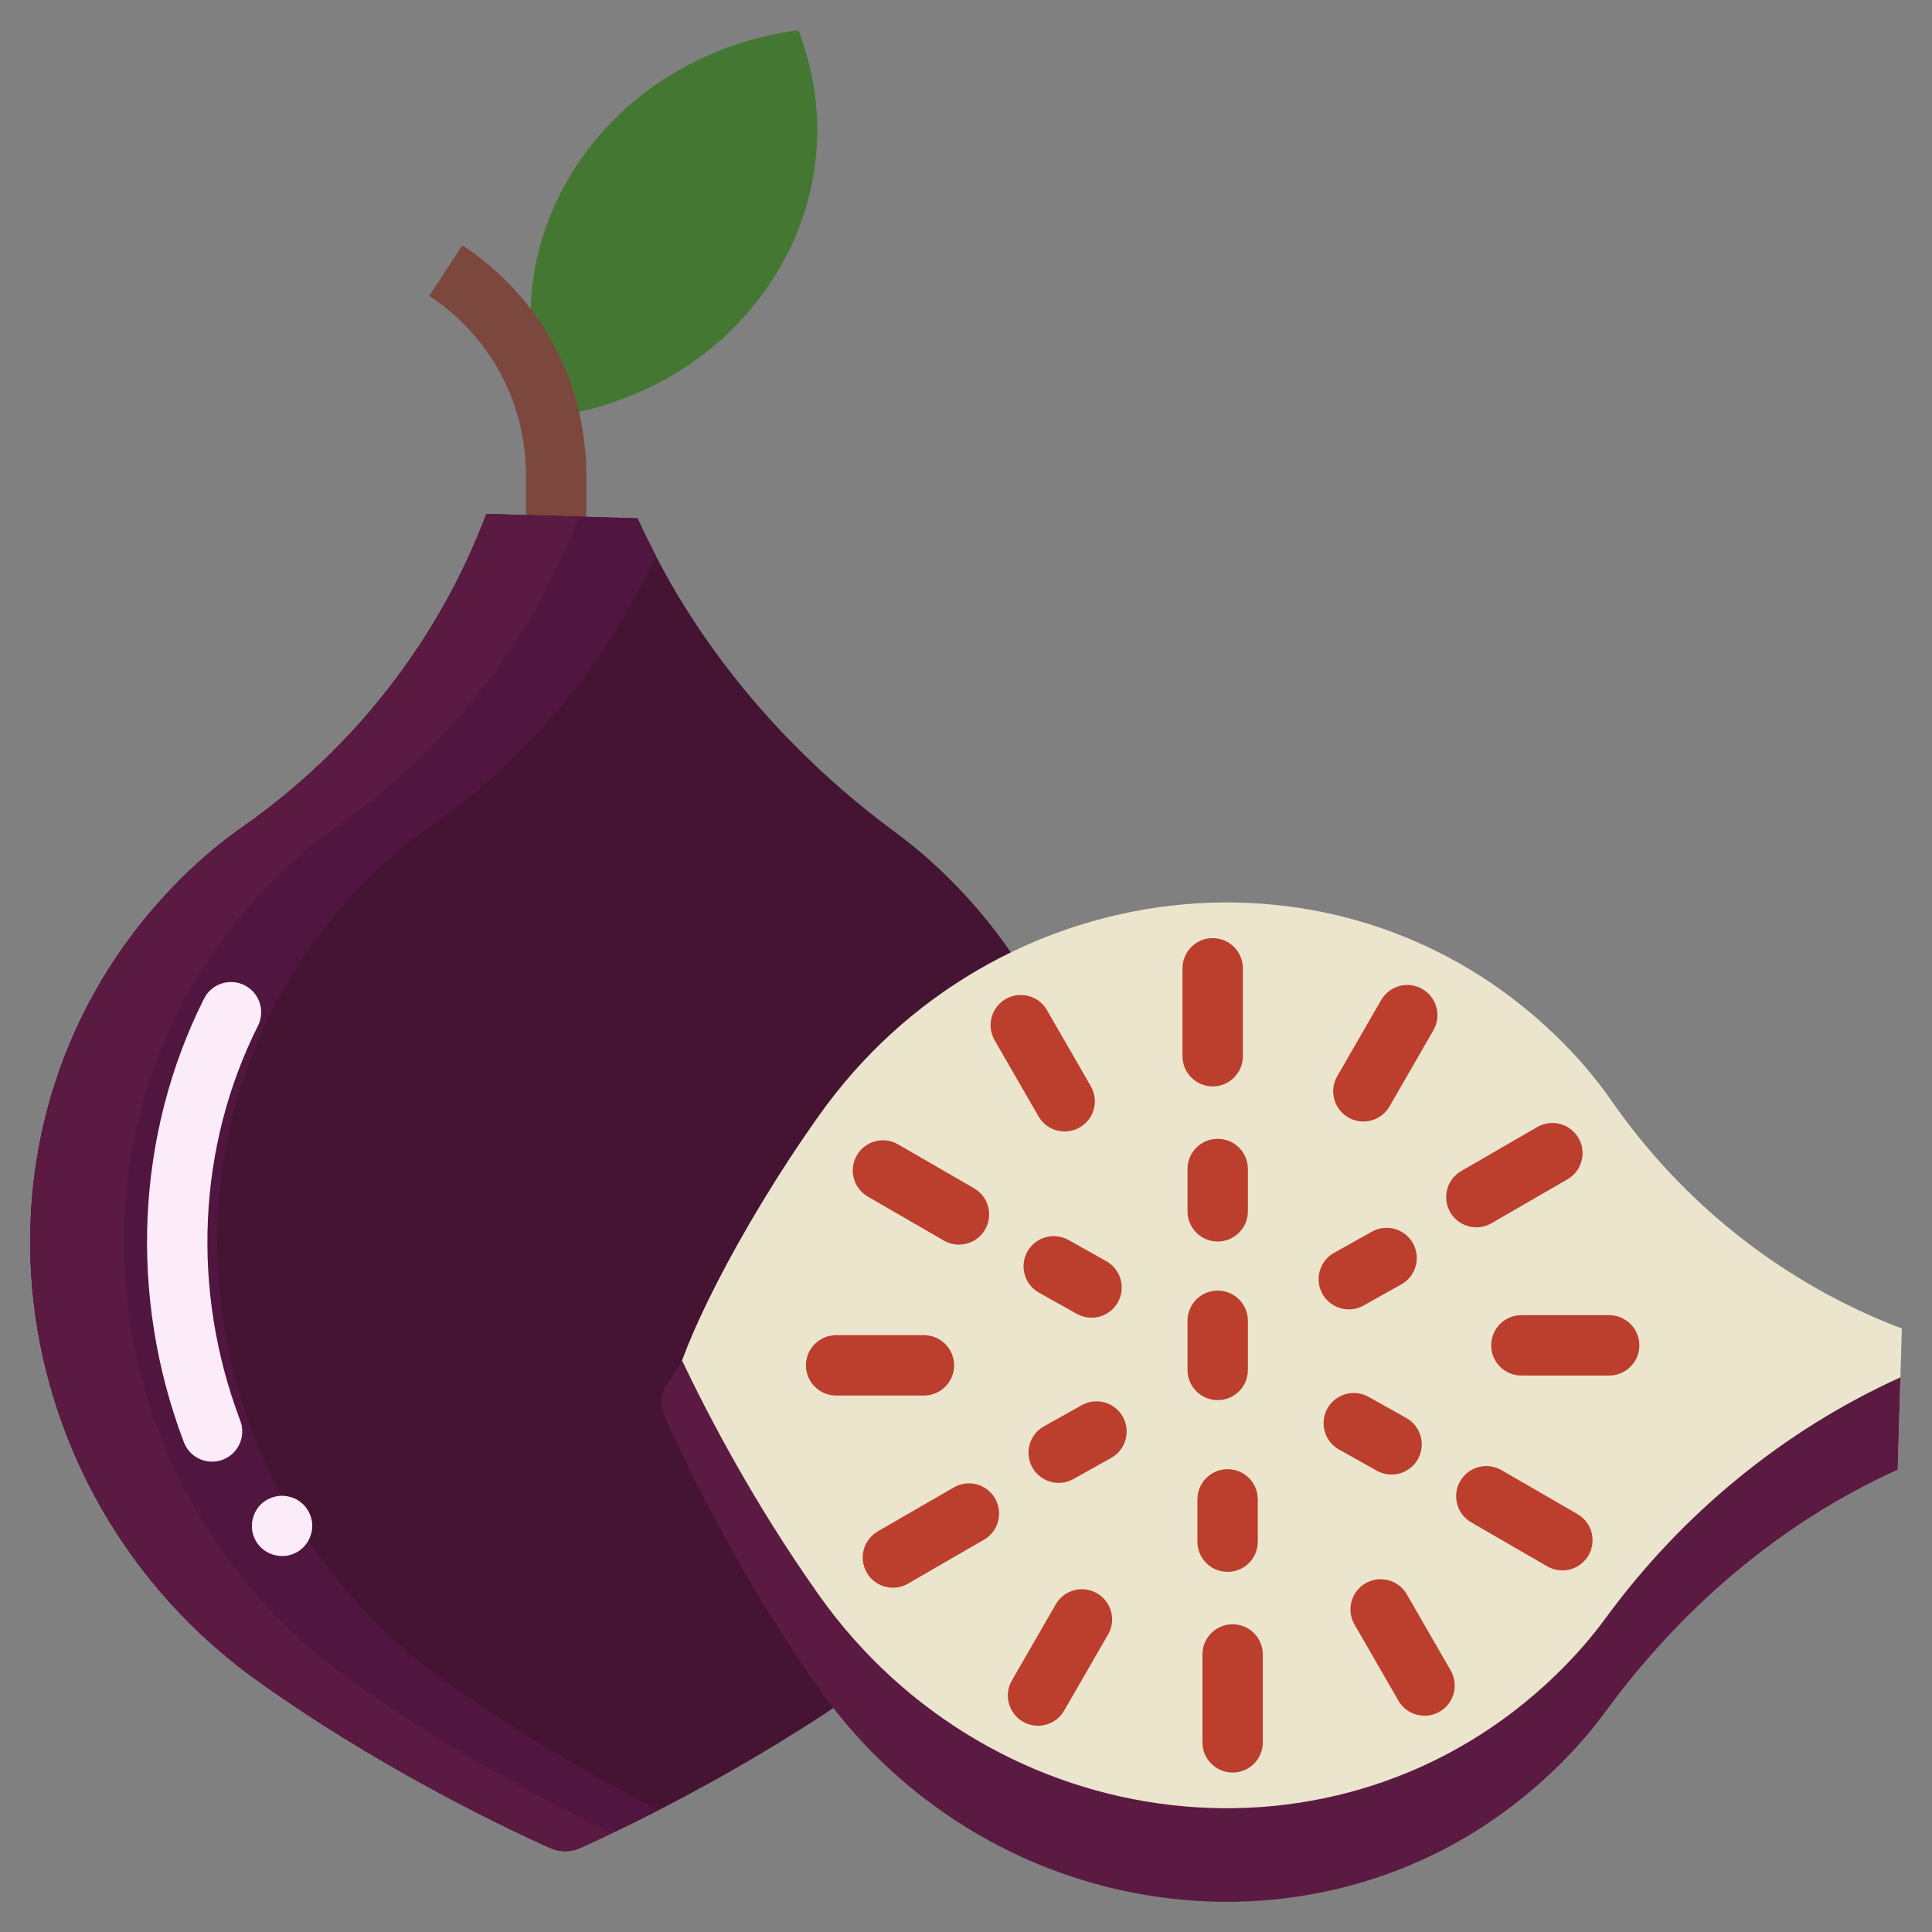 <?xml version="1.0" ?><svg style="enable-background:new 0 0 128 128;" version="1.1" viewBox="0 0 128 128" xml:space="preserve" xmlns="http://www.w3.org/2000/svg" xmlns:xlink="http://www.w3.org/1999/xlink"><rect x="0" y="0" width="128" height="128" fill="#808080" stroke="none"/><style type="text/css">
	.st0{fill:#69A401;}
	.st1{fill:#EFE691;}
	.st2{fill:#B20000;}
	.st3{fill:#DF1801;}
	.st4{fill:#F40603;}
	.st5{fill:#FFEEEE;}
	.st6{fill:#847B3C;}
	.st7{fill:#CEB600;}
	.st8{fill:#F8CD02;}
	.st9{fill:#F7C800;}
	.st10{fill:#F6E8B9;}
	.st11{fill:#F6E9CA;}
	.st12{fill:#CF8A11;}
	.st13{fill:#286F0D;}
	.st14{fill:#63271D;}
	.st15{fill:#EB8102;}
	.st16{fill:#E37303;}
	.st17{fill:#D97102;}
	.st18{fill:#BF6302;}
	.st19{fill:#EA9735;}
	.st20{fill:#3E1A01;}
	.st21{fill:#C96A0A;}
	.st22{fill:#CE2335;}
	.st23{fill:#C0242D;}
	.st24{fill:#BA1A23;}
	.st25{fill:#F9DCC7;}
	.st26{fill:#DBE2CE;}
	.st27{fill:#7D4B12;}
	.st28{fill:#75480C;}
	.st29{fill:#66410C;}
	.st30{fill:#88550D;}
	.st31{fill:#FFFEE9;}
	.st32{fill:#9B9F1A;}
	.st33{fill:#F6E177;}
	.st34{fill:#443A00;}
	.st35{fill:#305209;}
	.st36{fill:#7F7C04;}
	.st37{fill:#BAB424;}
	.st38{fill:#F7CF43;}
	.st39{fill:#DE940E;}
	.st40{fill:#5F570A;}
	.st41{fill:#175424;}
	.st42{fill:#215B25;}
	.st43{fill:#1B5020;}
	.st44{fill:#C0F9C0;}
	.st45{fill:#F3DA78;}
	.st46{fill:#BC441C;}
	.st47{fill:#148E2E;}
	.st48{fill:#283767;}
	.st49{fill:#425285;}
	.st50{fill:#CFDFFF;}
	.st51{fill:#1F2C55;}
	.st52{fill:#776220;}
	.st53{fill:#90236B;}
	.st54{fill:#5D1A47;}
	.st55{fill:#99499A;}
	.st56{fill:#FCCAFA;}
	.st57{fill:#917C31;}
	.st58{fill:#F4C435;}
	.st59{fill:#F1BC02;}
	.st60{fill:#F0B102;}
	.st61{fill:#F1F7BA;}
	.st62{fill:#E3DCB9;}
	.st63{fill:#BD6800;}
	.st64{fill:#E19704;}
	.st65{fill:#B2CA2B;}
	.st66{fill:#AFC20F;}
	.st67{fill:#B9CB00;}
	.st68{fill:#E5F392;}
	.st69{fill:#F78202;}
	.st70{fill:#F79613;}
	.st71{fill:#331F07;}
	.st72{fill:#402B16;}
	.st73{fill:#669404;}
	.st74{fill:#F58E13;}
	.st75{fill:#D87117;}
	.st76{fill:#216604;}
	.st77{fill:#286D08;}
	.st78{fill:#C8C625;}
	.st79{fill:#2C441F;}
	.st80{fill:#F1E6BF;}
	.st81{fill:#F2BE2E;}
	.st82{fill:#BF8F33;}
	.st83{fill:#568804;}
	.st84{fill:#669614;}
	.st85{fill:#688E0C;}
	.st86{fill:#4C7005;}
	.st87{fill:#A0CA49;}
	.st88{fill:#99BD70;}
	.st89{fill:#78AA25;}
	.st90{fill:#4B7C23;}
	.st91{fill:#EADBC8;}
	.st92{fill:#F0D5B0;}
	.st93{fill:#DF2B2B;}
	.st94{fill:#D1262C;}
	.st95{fill:#B7252C;}
	.st96{fill:#46670C;}
	.st97{fill:#F49D5B;}
	.st98{fill:#F57A55;}
	.st99{fill:#F1C3A7;}
	.st100{fill:#CC0917;}
	.st101{fill:#DC1035;}
	.st102{fill:#9BAC0F;}
	.st103{fill:#667A1D;}
	.st104{fill:#7A9D18;}
	.st105{fill:#F6F7E6;}
	.st106{fill:#F0194D;}
	.st107{fill:#362420;}
	.st108{fill:#530618;}
	.st109{fill:#44041A;}
	.st110{fill:#490419;}
	.st111{fill:#F8A459;}
	.st112{fill:#871B22;}
	.st113{fill:#600613;}
	.st114{fill:#F8C790;}
	.st115{fill:#447832;}
	.st116{fill:#7C473D;}
	.st117{fill:#441432;}
	.st118{fill:#51163F;}
	.st119{fill:#5B1A41;}
	.st120{fill:#FCEBF9;}
	.st121{fill:#ECE5CE;}
	.st122{fill:#BC3E2C;}
	.st123{fill:#A60F26;}
	.st124{fill:#C61632;}
	.st125{fill:#BD1331;}
	.st126{fill:#F8B772;}
	.st127{fill:#F7DDAC;}
	.st128{fill:#850E11;}
	.st129{fill:#191200;}
	.st130{fill:#553D2D;}
	.st131{fill:#F9E2D2;}
	.st132{fill:#CA8937;}
	.st133{fill:#462D16;}
	.st134{fill:#6D8916;}
	.st135{fill:#96B54E;}
	.st136{fill:#E3E2DE;}
	.st137{fill:#261811;}
	.st138{fill:#525C11;}
	.st139{fill:#14581E;}
	.st140{fill:#3D7712;}
	.st141{fill:#9BC148;}
	.st142{fill:#E22434;}
	.st143{fill:#C6DD9E;}
	.st144{fill:#F89A07;}
	.st145{fill:#F7A410;}
	.st146{fill:#F8AB19;}
	.st147{fill:#F7B81C;}
	.st148{fill:#E5870A;}
	.st149{fill:#97A304;}
	.st150{fill:#A88C5C;}
	.st151{fill:#ADC21E;}
	.st152{fill:#A3BA0B;}
	.st153{fill:#8D9E08;}
	.st154{fill:#E0DAB9;}
	.st155{fill:#684219;}
	.st156{fill:#777F05;}
	.st157{fill:#F2E9C4;}
	.st158{fill:#CBB465;}
	.st159{fill:#FFF5CA;}
	.st160{fill:#E52828;}
	.st161{fill:#F87302;}
	.st162{fill:#FF7B22;}
	.st163{fill:#FC7F10;}
	.st164{fill:#F8A200;}
	.st165{fill:#F8DC91;}
	.st166{fill:#FFFFFF;}
	.st167{fill:#F5D7D5;}
	.st168{fill:#EDA07A;}
	.st169{fill:#FCBEBE;}
	.st170{fill:#EAD991;}
	.st171{fill:#582612;}
</style><g id="_x33_0_Mulberry"/><g id="_x32_9_Star_Fruit"/><g id="_x32_8_Apricot"/><g id="_x32_7_Litchi"/><g id="_x32_6_Kiwi"/><g id="_x32_5_Jackfruit"/><g id="_x32_4_Avacado"/><g id="_x32_3_Blueberry"/><g id="_x32_2_Purple_Grapes"/><g id="_x32_1_Melon"/><g id="_x32_0_Green_Grapes"/><g id="_x31_9_Papaya"/><g id="_x31_8_Pineapple"/><g id="_x31_7_Banana"/><g id="_x31_6_Tender_Coconut"/><g id="_x31_5_Strawberry"/><g id="_x31_4_Dragon_Fruit"/><g id="_x31_3_Plum"/><g id="_x31_2_Fig"><g id="XMLID_763_"><g id="XMLID_791_"><g id="XMLID_792_"><path class="st115" d="M38.087,11.14c-3.332,5.179-3.742,11.231-1.69,16.498      c5.944-0.781,11.475-3.961,14.808-9.14C54.536,13.319,54.947,7.267,52.894,2C46.95,2.781,41.419,5.961,38.087,11.14z" id="XMLID_799_"/><path class="st116" d="M36.844,36.05c-1.104,0-2-0.896-2-2v-2.57c0-4.813-2.395-9.255-6.406-11.883l2.192-3.346      c5.143,3.37,8.214,9.063,8.214,15.229v2.57C38.844,35.154,37.948,36.05,36.844,36.05z"/></g><path class="st117" d="M42.241,34.34c3.761,8.362,9.784,15.427,17.157,20.864     c1.468,1.082,2.819,2.291,4.061,3.586c14.758,15.383,11.681,40.217-5.702,52.616c-8.538,6.09-17.24,10.101-19.335,11.031     c-0.309,0.137-0.641,0.207-0.98,0.207s-0.67-0.07-0.98-0.207c-2.095-0.93-10.797-4.941-19.335-11.031     c-17.383-12.4-20.46-37.233-5.702-52.616c1.404-1.463,2.948-2.817,4.642-4.003C23.408,49.65,29.056,42.44,32.223,34.05l0,0     L42.241,34.34L42.241,34.34z" id="XMLID_803_"/><path class="st118" d="M29.528,111.406c-17.383-12.4-20.46-37.233-5.702-52.616     c1.404-1.463,2.948-2.817,4.642-4.003c6.521-4.563,11.695-10.767,14.992-17.976c-0.423-0.814-0.84-1.631-1.217-2.471     l-10.018-0.29v0c-3.167,8.391-8.815,15.601-16.156,20.737c-1.694,1.185-3.238,2.54-4.642,4.003     c-14.758,15.383-11.681,40.217,5.702,52.616c8.538,6.09,17.239,10.101,19.335,11.031c0.309,0.137,0.641,0.207,0.98,0.207     c0.339,0,0.67-0.07,0.98-0.207c0.833-0.37,2.723-1.235,5.22-2.516C39.861,117.98,34.67,115.074,29.528,111.406z" id="XMLID_392_"/><path class="st119" d="M23.328,111.406c-17.383-12.4-20.46-37.233-5.702-52.616     c1.404-1.463,2.948-2.817,4.642-4.003c7.288-5.1,12.901-12.246,16.081-20.56l-6.125-0.178v0     c-3.167,8.391-8.815,15.601-16.156,20.737c-1.694,1.185-3.238,2.54-4.642,4.003c-14.758,15.383-11.681,40.217,5.702,52.616     c8.538,6.09,17.239,10.101,19.335,11.031c0.309,0.137,0.641,0.207,0.98,0.207c0.339,0,0.67-0.07,0.98-0.207     c0.436-0.194,1.172-0.528,2.12-0.98C36.938,119.739,30.088,116.228,23.328,111.406z" id="XMLID_137_"/><path class="st120" d="M18.69,103.09c-0.53,0-1.05-0.21-1.42-0.58c-0.09-0.09-0.17-0.2-0.25-0.3c-0.07-0.11-0.13-0.23-0.18-0.35     s-0.09-0.25-0.12-0.37c-0.02-0.13-0.03-0.26-0.03-0.4c0-0.52,0.21-1.04,0.58-1.41c0.46-0.46,1.16-0.68,1.81-0.54     c0.12,0.02,0.25,0.06,0.37,0.11c0.12,0.05,0.24,0.11,0.35,0.18c0.1,0.08,0.21,0.16,0.3,0.25c0.37,0.37,0.59,0.89,0.59,1.41     c0,0.14-0.02,0.27-0.04,0.4c-0.03,0.12-0.07,0.25-0.12,0.37s-0.11,0.24-0.18,0.35c-0.07,0.1-0.16,0.21-0.25,0.3     c-0.09,0.09-0.2,0.18-0.3,0.25c-0.11,0.07-0.23,0.13-0.35,0.18c-0.12,0.05-0.25,0.09-0.37,0.12     C18.95,103.08,18.82,103.09,18.69,103.09z"/><path class="st120" d="M14.051,96.838c-0.807,0-1.567-0.492-1.871-1.291c-3.667-9.668-3.18-20.377,1.337-29.382     c0.495-0.988,1.698-1.387,2.684-0.891c0.988,0.495,1.386,1.697,0.891,2.684c-4.016,8.007-4.443,17.545-1.172,26.17     c0.392,1.033-0.128,2.188-1.161,2.58C14.526,96.796,14.287,96.838,14.051,96.838z"/></g><g id="XMLID_767_"><path class="st121" d="M125.731,97.377c-7.756,3.513-14.309,9.139-19.352,16.026     c-1.004,1.371-2.125,2.633-3.326,3.793c-14.268,13.785-36.156,9.592-47.656-6.645c-5.649-7.975-9.792-15.037-10.655-16.994     c-0.127-0.289-0.192-0.598-0.192-0.915c0-0.317,0.145-0.603,0.192-0.915c0.336-2.216,3.86-9.832,9.509-17.807     c11.501-16.237,34.535-19.111,48.803-5.326c1.357,1.311,2.613,2.753,3.713,4.336c4.764,6.857,11.452,12.132,19.234,15.09h0     L125.731,97.377L125.731,97.377z" id="XMLID_790_"/><path class="st119" d="M125.907,91.254c-7.756,3.513-14.485,9.062-19.528,15.949     c-1.004,1.371-2.125,2.633-3.326,3.793c-14.268,13.785-37.302,10.911-48.803-5.326c-4.384-6.19-7.435-12.114-9.061-15.531     c-0.469,0.986-0.977,1.403-1.171,1.841c-0.127,0.289-0.192,0.598-0.192,0.915s0.065,0.626,0.192,0.915     c0.863,1.957,4.583,10.085,10.232,18.06c11.501,16.237,34.534,19.111,48.803,5.326c1.2-1.16,2.322-2.422,3.326-3.793     c5.043-6.887,11.596-12.512,19.352-16.026L125.907,91.254z" id="XMLID_685_"/><g id="XMLID_768_"><g><g id="XMLID_45_"><path class="st122" d="M80.343,71.977c-1.104,0-2-0.896-2-2v-5.824c0-1.104,0.896-2,2-2s2,0.896,2,2v5.824        C82.343,71.081,81.448,71.977,80.343,71.977z"/><path class="st122" d="M70.538,74.963c-0.692,0-1.364-0.359-1.734-1.001l-2.908-5.043c-0.551-0.957-0.223-2.18,0.734-2.731        c0.958-0.552,2.18-0.224,2.731,0.733l2.908,5.043c0.551,0.957,0.223,2.18-0.734,2.732        C71.22,74.876,70.876,74.963,70.538,74.963z"/><path class="st122" d="M63.532,82.459c-0.34,0-0.684-0.087-0.999-0.269l-5.037-2.912c-0.956-0.553-1.283-1.776-0.73-2.732        c0.552-0.957,1.775-1.284,2.732-0.73l5.037,2.912c0.956,0.553,1.283,1.776,0.73,2.732        C64.895,82.101,64.223,82.459,63.532,82.459z"/><path class="st122" d="M61.212,92.457h-5.816c-1.104,0-2-0.896-2-2s0.896-2,2-2h5.816c1.104,0,2,0.896,2,2        S62.317,92.457,61.212,92.457z"/><path class="st122" d="M59.159,105.189c-0.691,0-1.363-0.358-1.733-1c-0.553-0.957-0.226-2.18,0.73-2.732l5.037-2.912        c0.959-0.553,2.181-0.226,2.732,0.73c0.553,0.957,0.226,2.18-0.73,2.732l-5.037,2.912        C59.843,105.102,59.499,105.189,59.159,105.189z"/><path class="st122" d="M68.77,114.333c-0.339,0-0.682-0.086-0.997-0.268c-0.957-0.552-1.285-1.774-0.733-2.731l2.908-5.043        c0.551-0.957,1.773-1.286,2.731-0.733c0.957,0.552,1.285,1.774,0.733,2.731l-2.908,5.043        C70.134,113.973,69.462,114.333,68.77,114.333z"/><path class="st122" d="M81.665,117.437c-1.104,0-2-0.896-2-2v-5.824c0-1.104,0.896-2,2-2s2,0.896,2,2v5.824        C83.665,116.541,82.769,117.437,81.665,117.437z"/><path class="st122" d="M94.381,113.671c-0.692,0-1.364-0.359-1.734-1.001l-2.908-5.043c-0.551-0.957-0.223-2.18,0.734-2.731        c0.958-0.553,2.18-0.223,2.731,0.733l2.908,5.043c0.551,0.957,0.223,2.18-0.734,2.732        C95.063,113.584,94.72,113.671,94.381,113.671z"/><path class="st122" d="M103.509,104.043c-0.34,0-0.684-0.087-0.999-0.269l-5.037-2.912c-0.956-0.553-1.283-1.776-0.73-2.732        c0.552-0.957,1.774-1.284,2.732-0.73l5.037,2.912c0.956,0.553,1.283,1.776,0.73,2.732        C104.872,103.685,104.2,104.043,103.509,104.043z"/><path class="st122" d="M106.611,91.133h-5.816c-1.104,0-2-0.896-2-2s0.896-2,2-2h5.816c1.104,0,2,0.896,2,2        S107.715,91.133,106.611,91.133z"/><path class="st122" d="M97.815,81.313c-0.691,0-1.363-0.358-1.733-1c-0.553-0.956-0.226-2.18,0.73-2.732l5.037-2.912        c0.957-0.552,2.18-0.226,2.732,0.73c0.553,0.956,0.226,2.18-0.73,2.732l-5.037,2.912        C98.499,81.227,98.154,81.313,97.815,81.313z"/><path class="st122" d="M90.325,74.301c-0.339,0-0.682-0.086-0.997-0.268c-0.957-0.552-1.285-1.774-0.733-2.731l2.908-5.043        c0.551-0.958,1.772-1.287,2.731-0.733c0.957,0.552,1.285,1.774,0.733,2.731L92.06,73.3        C91.689,73.942,91.017,74.301,90.325,74.301z"/></g><g id="XMLID_38_"><path class="st122" d="M80.675,82.253c-1.104,0-2-0.896-2-2v-2.804c0-1.104,0.896-2,2-2s2,0.896,2,2v2.804        C82.675,81.357,81.78,82.253,80.675,82.253z"/><path class="st122" d="M72.315,87.3c-0.331,0-0.666-0.083-0.975-0.255l-2.504-1.402c-0.964-0.54-1.308-1.758-0.768-2.722        c0.54-0.963,1.758-1.308,2.722-0.768l2.504,1.402c0.964,0.54,1.308,1.758,0.768,2.722C73.695,86.932,73.016,87.3,72.315,87.3z        "/><path class="st122" d="M70.143,98.244c-0.701,0-1.38-0.369-1.747-1.023c-0.54-0.964-0.196-2.183,0.768-2.722l2.504-1.402        c0.964-0.54,2.183-0.196,2.722,0.768c0.54,0.964,0.196,2.183-0.768,2.722l-2.504,1.402        C70.809,98.162,70.474,98.244,70.143,98.244z"/><path class="st122" d="M81.332,104.141c-1.104,0-2-0.896-2-2v-2.804c0-1.104,0.896-2,2-2s2,0.896,2,2v2.804        C83.332,103.246,82.437,104.141,81.332,104.141z"/><path class="st122" d="M92.193,97.692c-0.331,0-0.666-0.083-0.975-0.255l-2.504-1.402c-0.964-0.54-1.308-1.758-0.768-2.722        c0.539-0.963,1.759-1.307,2.722-0.768l2.504,1.402c0.964,0.54,1.308,1.758,0.768,2.722        C93.574,97.324,92.894,97.692,92.193,97.692z"/><path class="st122" d="M89.364,86.749c-0.701,0-1.38-0.369-1.747-1.023c-0.54-0.964-0.196-2.183,0.768-2.722l2.504-1.402        c0.964-0.54,2.183-0.195,2.722,0.768c0.54,0.964,0.196,2.183-0.768,2.722l-2.504,1.402        C90.03,86.666,89.694,86.749,89.364,86.749z"/><path class="st122" d="M80.675,92.762c-1.104,0-2-0.896-2-2v-3.257c0-1.104,0.896-2,2-2s2,0.896,2,2v3.257        C82.675,91.866,81.78,92.762,80.675,92.762z"/></g></g></g></g></g></g><g id="_x31_1_Peach"/><g id="_x31_0_Cherry"/><g id="_x30_9_Sapota"/><g id="_x30_8_Custard_Apple"/><g id="_x30_7_Watermelon"/><g id="_x30_6_Mango"/><g id="_x30_5_Pear"/><g id="_x30_4_Guava"/><g id="_x30_3_Pomegranate"/><g id="_x30_2_Orange"/><g id="_x30_1_Apple"/></svg>